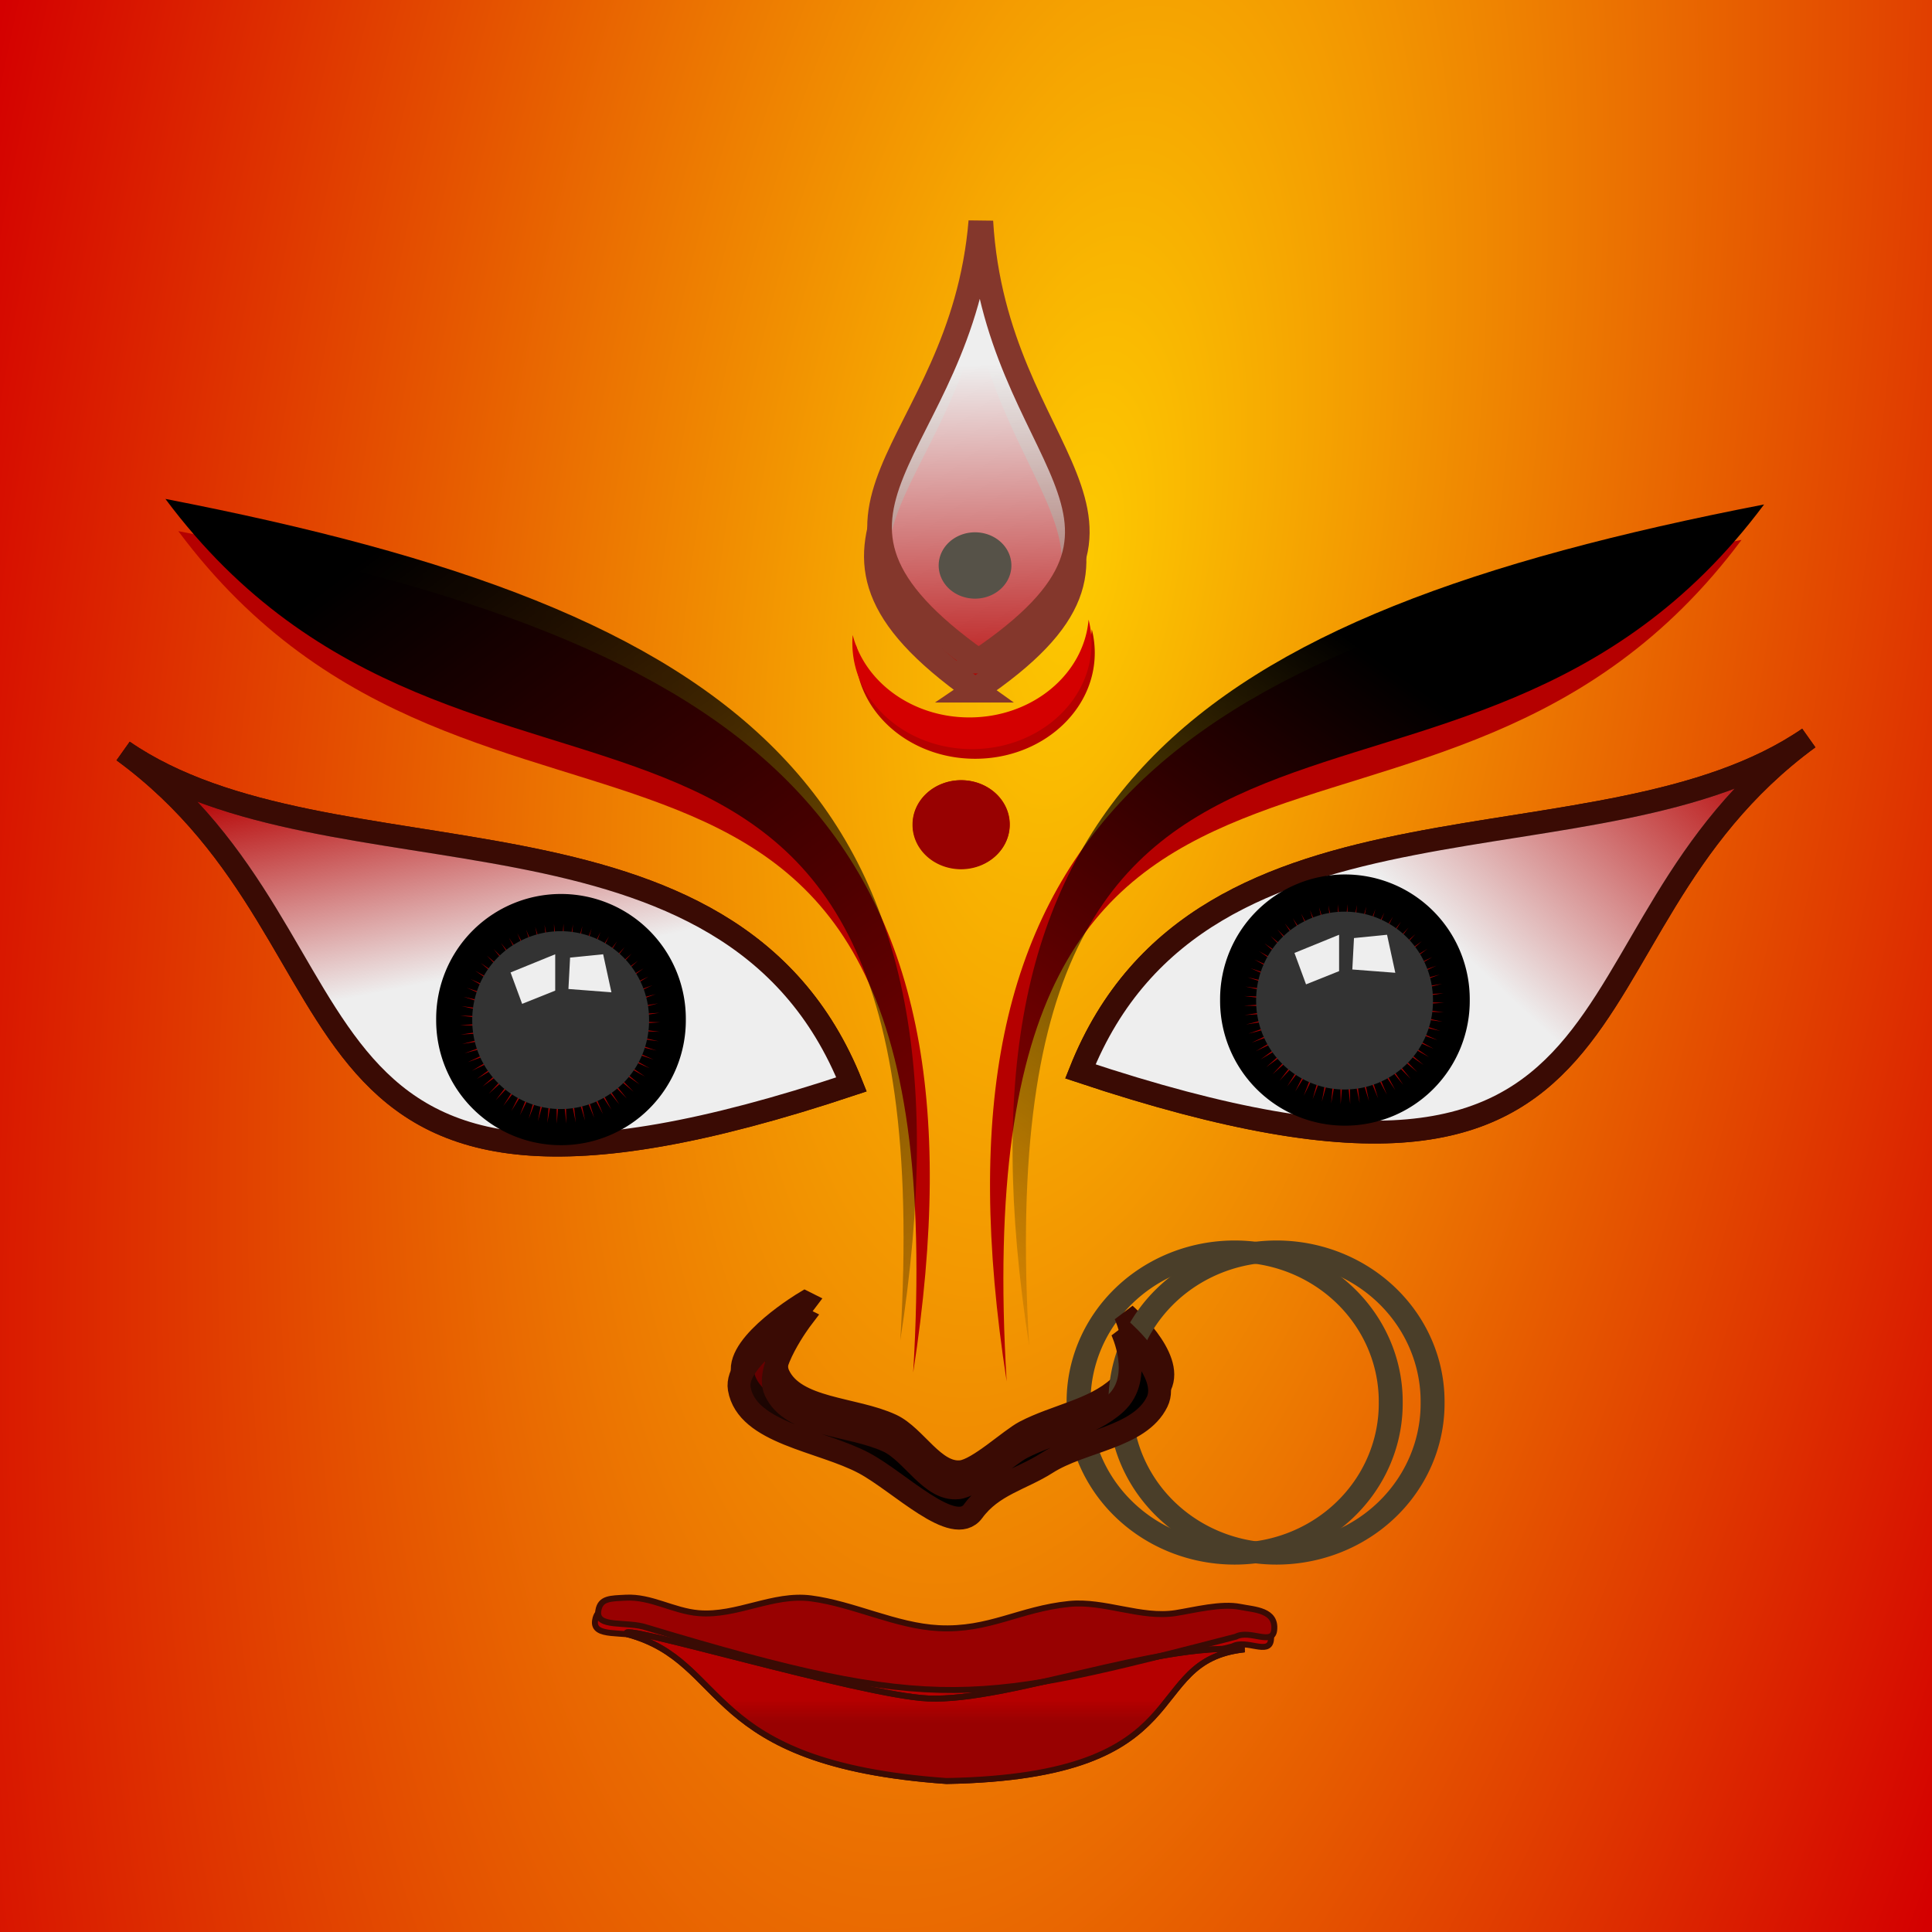 <svg xmlns="http://www.w3.org/2000/svg" viewBox="0 0 1200 1200"><defs><filter id="o" height="1.627" width="1.627" y="-.314" x="-.314"><feGaussianBlur stdDeviation="79.748"/></filter><filter id="E" height="1.241" width="1.241" color-interpolation-filters="sRGB" y="-.121" x="-.121"><feGaussianBlur stdDeviation="30.653"/></filter><filter id="b" height="1.353" width="1.371" y="-.176" x="-.186"><feGaussianBlur stdDeviation="14.374"/></filter><filter id="c" height="1.281" width="1.152" y="-.141" x="-.076"><feGaussianBlur stdDeviation="14.336"/></filter><filter id="d"><feGaussianBlur stdDeviation="14.336"/></filter><filter id="e"><feGaussianBlur stdDeviation="14.336"/></filter><filter id="f" height="1.555" width="1.263" y="-.277" x="-.132"><feGaussianBlur stdDeviation="14.336"/></filter><filter id="g" height="2.196" width="2.196" y="-.598" x="-.598"><feGaussianBlur stdDeviation="6.404"/></filter><filter id="h" height="1.252" width="1.56" y="-.126" x="-.28"><feGaussianBlur stdDeviation="14.336"/></filter><filter id="i" height="2.595" width="2.595" y="-.798" x="-.798"><feGaussianBlur stdDeviation="8.545"/></filter><filter id="j" height="2.199" width="1.164" y="-.599" x="-.082"><feGaussianBlur stdDeviation="14.336"/></filter><filter id="k" height="1.745" width="1.179" y="-.372" x="-.09"><feGaussianBlur stdDeviation="14.336"/></filter><filter id="l" height="1.281" width="1.152" y="-.141" x="-.076"><feGaussianBlur stdDeviation="14.336"/></filter><filter id="m" height="1.444" width="1.444" y="-.222" x="-.222"><feGaussianBlur stdDeviation="56.409"/></filter><filter id="n" height="1.554" width="1.554" y="-.277" x="-.277"><feGaussianBlur stdDeviation="56.409"/></filter><filter id="w" height="1.856" width="1.463" y="-.428" x="-.232"><feGaussianBlur stdDeviation="14.336"/></filter><filter id="p" height="3.234" width="3.482" y="-1.117" x="-1.241"><feGaussianBlur stdDeviation="14.336"/></filter><filter id="q" height="3.913" width="3.577" y="-1.457" x="-1.289"><feGaussianBlur stdDeviation="14.336"/></filter><filter id="r" height="1.444" width="1.444" y="-.222" x="-.222"><feGaussianBlur stdDeviation="56.409"/></filter><filter id="s" height="1.554" width="1.554" y="-.277" x="-.277"><feGaussianBlur stdDeviation="56.409"/></filter><filter id="t" height="1.627" width="1.627" y="-.314" x="-.314"><feGaussianBlur stdDeviation="79.748"/></filter><filter id="u" height="3.234" width="3.482" y="-1.117" x="-1.241"><feGaussianBlur stdDeviation="14.336"/></filter><filter id="v" height="3.913" width="3.577" y="-1.457" x="-1.289"><feGaussianBlur stdDeviation="14.336"/></filter><linearGradient id="B" y2="298.36" gradientUnits="userSpaceOnUse" x2="628" y1="78.362" x1="622"><stop offset="0" stop-color="#eee"/><stop offset="1" stop-color="#eee" stop-opacity="0"/></linearGradient><linearGradient id="D" y2="314.36" gradientUnits="userSpaceOnUse" x2="1086" y1="472.36" x1="938"><stop offset="0" stop-color="#eee"/><stop offset="1" stop-color="#eee" stop-opacity="0"/></linearGradient><linearGradient id="x" y2="334.36" gradientUnits="userSpaceOnUse" x2="180" y1="474.36" x1="208"><stop offset="0" stop-color="#eee"/><stop offset="1" stop-color="#eee" stop-opacity="0"/></linearGradient><linearGradient id="y" y2="690.36" gradientUnits="userSpaceOnUse" x2="556" y1="262.36" x1="856"><stop offset="0"/><stop offset="1" stop-opacity="0"/></linearGradient><linearGradient id="z" y2="838.36" gradientUnits="userSpaceOnUse" x2="684" y1="210.36" x1="212"><stop offset="0"/><stop offset="1" stop-opacity="0"/></linearGradient><linearGradient id="A" y2="662.36" gradientUnits="userSpaceOnUse" x2="398" y1="772.36" x1="554"><stop offset="0"/><stop offset="1" stop-opacity="0"/></linearGradient><linearGradient id="C" y2="908.36" gradientUnits="userSpaceOnUse" x2="550" y1="922.36" x1="550"><stop offset="0" stop-color="#980101"/><stop offset="1" stop-color="#980101" stop-opacity="0"/></linearGradient><radialGradient id="a" gradientUnits="userSpaceOnUse" cy="-624.56" cx="66.24" gradientTransform="matrix(-.705 -.046 .26 -1.757 879.21 -895.16)" r="1024.3"><stop offset="0" stop-color="#fdca01"/><stop offset="1" stop-color="#d40000"/></radialGradient></defs><path fill="url(#a)" d="M0-147.64h1200v1200H0z" transform="translate(0 147.64)"/><path d="M650 865.93a92.857 97.857 0 11-185.71 0 92.857 97.857 0 11185.71 0z" transform="matrix(1.044 0 0 .953 185.21 45.91)" filter="url(#b)" stroke="#4a3e29" stroke-width="14.237" fill="none"/><path d="M528.88 525.89C453.6 336.78 204.79 407.1 76.55 318.88 242.97 440.7 158.8 649.3 528.88 525.89z" filter="url(#c)" stroke="#3a0b04" stroke-linecap="square" stroke-width="14.2" fill="#b50000" transform="translate(0 147.64)"/><path d="M625.25 710.32c-53.02-341.26 98.02-453.04 456.45-522.63-188.66 253.25-485.87 34.49-456.45 522.63z" filter="url(#d)" fill="#b50000" transform="translate(0 147.64)"/><path d="M567.19 704.88c53.01-341.26-98.02-453.04-456.45-522.63 188.66 253.24 485.87 34.49 456.45 522.63z" filter="url(#e)" fill="#b50000" transform="translate(0 147.64)"/><path d="M499.95 661.32s-41.942 25.07-38.783 43.552c4.76 27.849 50.913 32.026 77.567 46.274 22.259 11.899 55.745 46.181 67.678 29.849s30.039-19.853 45.688-29.849c21.935-14.011 57.75-15.78 68.617-38.108 8.628-17.728-21.933-44.305-21.933-44.305s13.922 29.098-3.867 45.329c-15.566 14.202-39.264 17.641-58.364 27.626-9.172 4.795-29.079 23.667-39.58 24.768-16.796 1.761-28.269-21.899-43.322-28.919-23.167-10.804-60.049-9.41-70.108-31.303-6.687-14.554 16.408-44.913 16.408-44.913z" filter="url(#f)" stroke="#3a0b04" stroke-width="14.2" fill="#b50000" transform="translate(0 147.64)"/><path d="M391.43 480.93a12.857 12.857 0 11-25.714 0 12.857 12.857 0 1125.714 0z" transform="matrix(2.344 0 0 2.138 -290.3 -516.12)" filter="url(#g)" fill="#b50000"/><path d="M605.73 281.06c-132.88-94.36-10.62-127.77 1.49-273.19 8.83 149.38 131.22 183.65-1.492 273.19z" filter="url(#h)" stroke="#84372c" stroke-width="15.296" fill="#b50000" transform="translate(0 147.64)"/><path d="M391.43 480.93a12.857 12.857 0 11-25.714 0 12.857 12.857 0 1125.714 0z" transform="matrix(1.756 0 0 1.603 -59.315 -419.46)" filter="url(#i)" fill="#b50000"/><path d="M399.82 869.31c181.64 54.733 205.96 46.724 365.78 5.638 8.66-4.586 22.664 5.677 23.805-3.94 1.498-12.635-12.207-12.796-21.129-14.582-11.762-2.36-28.347 1.985-40.004 3.835-21.541 3.411-44.425-7.883-66.238-5.66-30.87 3.147-49.705 16.63-80.992 15.043-26.548-1.345-52.966-15.074-79.373-18.497-23.574-3.057-46.053 11.154-69.724 9.174-15.786-1.32-29.611-10.473-45.321-9.608-9.312.51-15.764.19-17.008 8.12-1.745 11.12 17.823 6.18 30.205 10.477z" filter="url(#j)" stroke="#3a0b04" stroke-width="3.7" fill="#b50000" transform="translate(0 147.64)"/><path d="M389.86 867.46c63.815 17.38 44.797 80.293 198.04 91.119 160.21-2.876 119.31-74.609 185.07-81.774-54.527-4.357-147.23 32.534-196.36 30.518-41.561-1.703-199.35-49.46-186.75-39.863z" filter="url(#k)" stroke="#3a0b04" stroke-width="3.7" fill="#b50000" transform="translate(0 147.64)"/><path d="M671.05 517.81c75.28-189.11 324.09-118.8 452.35-207.01-166.44 121.82-82.3 330.42-452.35 207.01z" filter="url(#l)" stroke="#3a0b04" stroke-linecap="square" stroke-width="14.2" fill="#b50000" transform="translate(0 147.64)"/><path d="M-602.05 1454.4a305.07 305.07 0 11-610.13 0 305.07 305.07 0 11610.13 0z" transform="translate(578.99 263.64) scale(.254)" filter="url(#m)" fill="#b50000"/><path d="M-864.69 1646.3l-67.699-102.19 47.16 113.15-57.678-108.17 36.19 117.12-47.135-113.16 24.894 120.03-36.165-117.13 13.371 121.85-24.868-120.04 1.728 122.57-13.345-121.86-9.931 122.18-1.702-122.57-21.5 120.68 9.958-122.18-32.875 118.09 21.526-120.68-43.952 114.43 32.9-118.09-54.63 109.74 43.976-114.42-64.814 104.05 54.654-109.73-74.411 97.416 64.836-104.03-83.334 89.902 74.432-97.4-91.502 81.574 83.354-89.884-98.842 72.506 91.52-81.554-105.29 62.782 98.858-72.485-110.78 52.49 105.3-62.76-115.27 41.722 110.79-52.466-118.71 30.577 115.27-41.697-121.08 19.154 118.72-30.551-122.35 7.558 121.08-19.128-122.52-4.106 122.35-7.532-121.57-15.734 122.51 4.133-119.52-27.218 121.57 15.76-116.4-38.457 119.52 27.244-112.21-49.347 116.39 38.482-107.01-59.79 112.2 49.37-100.85-69.691 107 59.813-93.766-78.962 100.83 69.713-85.835-87.517 93.748 78.982-77.127-95.28 85.816 87.536-67.721-102.18 77.107 95.297-57.702-108.15 67.699 102.19-47.16-113.15 57.678 108.17-36.19-117.12 47.135 113.16-24.894-120.03 36.165 117.13-13.371-121.85 24.868 120.04-1.728-122.57 13.345 121.86 9.931-122.18 1.701 122.57 21.5-120.68-9.957 122.18 32.875-118.09-21.526 120.68 43.951-114.43-32.9 118.09 54.63-109.74-43.976 114.42 64.814-104.05-54.654 109.73 74.411-97.416-64.836 104.03 83.334-89.902-74.432 97.4 91.502-81.574-83.353 89.884 98.842-72.506-91.52 81.554 105.29-62.782-98.858 72.485 110.78-52.49-105.3 62.76 115.27-41.722-110.79 52.466 118.71-30.577-115.27 41.697 121.08-19.154-118.72 30.55 122.35-7.557-121.08 19.128 122.52 4.106-122.35 7.532 121.57 15.734-122.51-4.133 119.52 27.218-121.57-15.76 116.4 38.457-119.52-27.244 112.21 49.347L-878 1485.44l107.01 59.79-112.2-49.371 100.85 69.692-107-59.813 93.765 78.962-100.83-69.713 85.835 87.517-93.748-78.982 77.127 95.28-85.816-87.536 67.721 102.18-77.107-95.297z" transform="translate(599.52 270.83) scale(.254)" filter="url(#n)" fill="#b50000"/><path d="M-602.05 1454.4a305.07 305.07 0 11-610.13 0 305.07 305.07 0 11610.13 0z" transform="translate(511.52 371.82) scale(.18)" filter="url(#o)" fill="#b50000"/><path d="M317.12 456.37l7.189 19.512 20.539-8.215v-22.592z" filter="url(#p)" fill="#b50000" transform="translate(0 147.64)"/><path d="M354.09 447.13l-1.027 19.511 26.7 2.054-5.135-23.62z" filter="url(#q)" fill="#b50000" transform="translate(0 147.64)"/><path d="M-602.05 1454.4a305.07 305.07 0 11-610.13 0 305.07 305.07 0 11610.13 0z" transform="translate(1065.9 251.52) scale(.254)" filter="url(#r)" fill="#b50000"/><path transform="translate(1086.4 258.7) scale(.254)" d="M-864.69 1646.3l-67.699-102.19 47.16 113.15-57.678-108.17 36.19 117.12-47.135-113.16 24.894 120.03-36.165-117.13 13.371 121.85-24.868-120.04 1.728 122.57-13.345-121.86-9.931 122.18-1.702-122.57-21.5 120.68 9.958-122.18-32.875 118.09 21.526-120.68-43.952 114.43 32.9-118.09-54.63 109.74 43.976-114.42-64.814 104.05 54.654-109.73-74.411 97.416 64.836-104.03-83.334 89.902 74.432-97.4-91.502 81.574 83.354-89.884-98.842 72.506 91.52-81.554-105.29 62.782 98.858-72.485-110.78 52.49 105.3-62.76-115.27 41.722 110.79-52.466-118.71 30.577 115.27-41.697-121.08 19.154 118.72-30.551-122.35 7.558 121.08-19.128-122.52-4.106 122.35-7.532-121.57-15.734 122.51 4.133-119.52-27.218 121.57 15.76-116.4-38.457 119.52 27.244-112.21-49.347 116.39 38.482-107.01-59.79 112.2 49.37-100.85-69.691 107 59.813-93.766-78.962 100.83 69.713-85.835-87.517 93.748 78.982-77.127-95.28 85.816 87.536-67.721-102.18 77.107 95.297-57.702-108.15 67.699 102.19-47.16-113.15 57.678 108.17-36.19-117.12 47.135 113.16-24.894-120.03 36.165 117.13-13.371-121.85 24.868 120.04-1.728-122.57 13.345 121.86 9.931-122.18 1.701 122.57 21.5-120.68-9.957 122.18 32.875-118.09-21.526 120.68 43.951-114.43-32.9 118.09 54.63-109.74-43.976 114.42 64.814-104.05-54.654 109.73 74.411-97.416-64.836 104.03 83.334-89.902-74.432 97.4 91.502-81.574-83.353 89.884 98.842-72.506-91.52 81.554 105.29-62.782-98.858 72.485 110.78-52.49-105.3 62.76 115.27-41.722-110.79 52.466 118.71-30.577-115.27 41.697 121.08-19.154-118.72 30.55 122.35-7.557-121.08 19.128 122.52 4.106-122.35 7.532 121.57 15.734-122.51-4.133 119.52 27.218-121.57-15.76 116.4 38.457-119.52-27.244 112.21 49.347L-878 1485.44l107.01 59.79-112.2-49.371 100.85 69.692-107-59.813 93.765 78.962-100.83-69.713 85.835 87.517-93.748-78.982 77.127 95.28-85.816-87.536 67.721 102.18-77.107-95.297z" filter="url(#s)" fill="#b50000"/><path d="M-602.05 1454.4a305.07 305.07 0 11-610.13 0 305.07 305.07 0 11610.13 0z" transform="translate(998.41 359.69) scale(.18)" filter="url(#t)" fill="#b50000"/><path d="M804.01 444.25l7.189 19.512 20.539-8.215v-22.592z" filter="url(#u)" fill="#b50000" transform="translate(0 147.64)"/><path d="M840.98 435.01l-1.027 19.511 26.7 2.054-5.135-23.62z" filter="url(#v)" fill="#b50000" transform="translate(0 147.64)"/><path d="M678.14 243.23c-2.927 33.978-34.962 60.738-74.058 60.738-35.357 0-64.95-21.886-72.451-51.205a59.152 59.152 0 00-.212 5.064c0 36.352 33.245 65.818 74.27 65.818s74.288-29.467 74.288-65.818a58.85 58.85 0 00-1.837-14.597z" filter="url(#w)" fill="#b50000" transform="translate(0 147.64)"/><path d="M650 865.93a92.857 97.857 0 11-185.71 0 92.857 97.857 0 11185.71 0z" transform="matrix(1.044 0 0 .953 211.21 45.91)" stroke="#4a3e29" stroke-width="14.237" fill="none"/><path d="M528.88 525.89C453.6 336.78 204.79 407.1 76.55 318.88 242.97 440.7 158.8 649.3 528.88 525.89z" stroke="#3a0b04" stroke-linecap="square" stroke-width="14.2" fill="url(#x)" transform="translate(0 147.64)"/><path d="M639.25 688.32c-53.02-341.26 98.02-453.04 456.45-522.63-188.66 253.25-485.87 34.49-456.45 522.63z" fill="url(#y)" transform="translate(0 147.64)"/><path d="M559.19 684.88c53.01-341.26-98.02-453.04-456.45-522.63 188.66 253.24 485.87 34.49 456.45 522.63z" fill="url(#z)" transform="translate(0 147.64)"/><path d="M497.95 671.32s-41.942 25.07-38.783 43.552c4.76 27.849 50.913 32.026 77.567 46.274 22.259 11.899 55.745 46.181 67.678 29.849s30.039-19.853 45.688-29.849c21.935-14.011 57.75-15.78 68.617-38.108 8.628-17.728-21.933-44.305-21.933-44.305s13.922 29.098-3.867 45.329c-15.566 14.202-39.264 17.641-58.364 27.626-9.172 4.795-29.079 23.667-39.58 24.768-16.796 1.761-28.269-21.899-43.322-28.919-23.167-10.804-60.049-9.41-70.108-31.303-6.687-14.554 16.408-44.913 16.408-44.913z" stroke="#3a0b04" stroke-width="14.2" fill="url(#A)" transform="translate(0 147.64)"/><path d="M627.055 512.253a30.132 27.492 0 11-60.263 0 30.132 27.492 0 1160.263 0z" fill="#980101"/><path d="M607.73 263.06c-132.88-94.36-10.62-127.77 1.49-273.19 8.83 149.38 131.22 183.65-1.492 273.19z" stroke="#84372c" stroke-width="15.296" fill="url(#B)" transform="translate(0 147.64)"/><path d="M628.193 351.23a22.582 20.603 0 11-45.164 0 22.582 20.603 0 1145.164 0z" fill="#565248"/><path d="M401.82 1010.95c181.64 54.733 205.96 46.724 365.78 5.638 8.66-4.586 22.664 5.677 23.805-3.94 1.498-12.635-12.207-12.796-21.129-14.582-11.762-2.36-28.347 1.985-40.004 3.835-21.541 3.411-44.425-7.883-66.238-5.66-30.87 3.147-49.705 16.63-80.992 15.043-26.548-1.345-52.966-15.074-79.373-18.497-23.574-3.057-46.053 11.154-69.724 9.174-15.786-1.32-29.611-10.473-45.321-9.608-9.312.51-15.764.19-17.008 8.12-1.745 11.12 17.823 6.18 30.205 10.477z" stroke="#3a0b04" stroke-width="3.7" fill="#980101"/><path d="M389.86 867.46c63.815 17.38 44.797 80.293 198.04 91.119 160.21-2.876 119.31-74.609 185.07-81.774-54.527-4.357-147.23 32.534-196.36 30.518-41.561-1.703-199.35-49.46-186.75-39.863z" stroke="#3a0b04" stroke-width="3.7" fill="url(#C)" transform="translate(0 147.64)"/><path d="M671.05 517.81c75.28-189.11 324.09-118.8 452.35-207.01-166.44 121.82-82.3 330.42-452.35 207.01z" stroke="#3a0b04" stroke-linecap="square" stroke-width="14.2" fill="url(#D)" transform="translate(0 147.64)"/><path d="M425.979 633.276a77.534 77.534 0 11-155.065 0 77.534 77.534 0 11155.065 0z"/><path d="M379.759 689.237l-17.206-25.971 11.986 28.757-14.659-27.492 9.198 29.766-11.98-28.76 6.327 30.506-9.191-29.768 3.398 30.968-6.32-30.508.44 31.15-3.392-30.97-2.524 31.052-.433-31.151-5.464 30.67 2.53-31.051-8.355 30.012 5.471-30.67-11.17 29.082 8.361-30.013-13.884 27.89 11.177-29.08-16.473 26.445 13.89-27.888-18.911 24.759 16.478-26.44-21.18 22.849 18.918-24.754-23.256 20.732 21.185-22.844-25.121 18.427 23.26-20.727-26.76 15.956 25.125-18.422-28.155 13.34 26.762-15.95-29.295 10.604 28.157-13.334-30.17 7.77 29.296-10.597-30.773 4.868 30.173-7.764-31.096 1.92 30.773-4.86-31.138-1.044 31.095-1.914-30.897-4 31.136 1.051-30.376-6.917 30.897 4.005-29.583-9.774 30.376 6.924-28.519-12.541 29.581 9.78-27.197-15.196 28.516 12.548-25.631-17.712 27.194 15.201-23.83-20.068 25.625 17.718-21.815-22.243 23.826 20.073-19.601-24.215 21.81 22.247-17.212-25.969 19.597 24.22-14.665-27.486 17.206 25.971-11.986-28.757 14.66 27.492-9.199-29.767 11.98 28.76-6.327-30.506 9.191 29.769-3.398-30.968 6.32 30.508-.439-31.151 3.392 30.97 2.524-31.051.432 31.15 5.464-30.67-2.53 31.052 8.355-30.013-5.47 30.671 11.17-29.082-8.362 30.012 13.884-27.89-11.177 29.08 16.473-26.445-13.89 27.888 18.911-24.758-16.478 26.44 21.18-22.85-18.918 24.755 23.256-20.732-21.184 22.844 25.12-18.427-23.26 20.726 26.76-15.956-25.125 18.422 28.155-13.34-26.762 15.95 29.296-10.603-28.158 13.334 30.17-7.771-29.295 10.597 30.772-4.868-30.172 7.765 31.095-1.921-30.773 4.861 31.139 1.044-31.095 1.914 30.897 3.999-31.136-1.05 30.376 6.917-30.897-4.005 29.583 9.774-30.376-6.925 28.518 12.542-29.58-9.78 27.196 15.195-28.516-12.547 25.631 17.712-27.194-15.201 23.83 20.068-25.625-17.718 21.815 22.243-23.826-20.074 19.601 24.216L367.48 660l17.212 25.97-19.597-24.22z" fill="#980101"/><path d="M-602.05 1454.4a305.07 305.07 0 11-610.13 0 305.07 305.07 0 11610.13 0z" transform="translate(511.52 371.82) scale(.18)" filter="url(#E)" fill="#333"/><path d="M317.12 604.01l7.189 19.512 20.539-8.215v-22.592zM354.09 594.77l-1.027 19.511 26.7 2.054-5.135-23.62z" fill="#eee"/><path d="M912.889 621.156a77.534 77.534 0 11-155.065 0 77.534 77.534 0 11155.065 0z"/><path d="M866.639 677.107l-17.206-25.971 11.986 28.757L846.76 652.4l9.198 29.766-11.98-28.76 6.327 30.506-9.191-29.768 3.398 30.968-6.32-30.508.44 31.15-3.392-30.97-2.524 31.052-.433-31.151-5.464 30.67 2.53-31.051-8.355 30.012 5.471-30.67-11.17 29.082 8.361-30.013-13.884 27.89 11.177-29.08-16.473 26.445 13.89-27.888-18.911 24.759 16.478-26.44-21.18 22.849 18.918-24.754-23.256 20.732 21.185-22.844-25.121 18.427 23.26-20.727-26.76 15.956 25.125-18.422-28.155 13.34 26.762-15.95-29.295 10.604 28.157-13.334-30.17 7.77 29.296-10.597-30.773 4.868 30.173-7.764-31.096 1.92 30.773-4.86-31.138-1.044 31.095-1.914-30.897-4 31.136 1.051-30.376-6.917 30.897 4.005-29.583-9.774 30.376 6.924-28.519-12.541 29.581 9.78-27.197-15.196 28.516 12.548-25.631-17.712 27.194 15.201-23.83-20.068 25.625 17.718-21.815-22.243 23.826 20.073-19.601-24.215 21.81 22.247-17.212-25.969 19.597 24.22-14.665-27.486 17.206 25.971-11.986-28.757 14.66 27.492-9.199-29.767 11.98 28.76-6.327-30.506 9.191 29.769-3.398-30.968 6.32 30.508-.439-31.151 3.392 30.97 2.524-31.051.432 31.15 5.464-30.67-2.53 31.052 8.355-30.013-5.47 30.671 11.17-29.082-8.362 30.012 13.884-27.89-11.177 29.08 16.473-26.445-13.89 27.888 18.911-24.758-16.478 26.44 21.18-22.85-18.918 24.755 23.256-20.732-21.184 22.844 25.12-18.427-23.26 20.726 26.76-15.956-25.125 18.422 28.155-13.34-26.762 15.95 29.296-10.603-28.158 13.334 30.17-7.771-29.295 10.597 30.772-4.868-30.172 7.765 31.095-1.921-30.773 4.861 31.139 1.044-31.095 1.914 30.897 3.999-31.136-1.05 30.376 6.917-30.897-4.005 29.583 9.774-30.376-6.925 28.518 12.542-29.58-9.78 27.196 15.195-28.516-12.547 25.631 17.712-27.194-15.201 23.83 20.068-25.625-17.718 21.815 22.243-23.826-20.074 19.601 24.216-21.81-22.248 17.212 25.97-19.597-24.22z" fill="#980101"/><path d="M-602.05 1454.4a305.07 305.07 0 11-610.13 0 305.07 305.07 0 11610.13 0z" transform="translate(998.41 359.69) scale(.18)" filter="url(#E)" fill="#333"/><path d="M804.01 591.89l7.189 19.512 20.539-8.215v-22.592zM840.98 582.65l-1.027 19.511 26.7 2.054-5.135-23.62z" fill="#eee"/><path d="M676.14 384.87c-2.927 33.978-34.962 60.738-74.058 60.738-35.357 0-64.95-21.886-72.451-51.205a59.152 59.152 0 00-.212 5.064c0 36.352 33.245 65.818 74.27 65.818s74.288-29.467 74.288-65.818a58.85 58.85 0 00-1.837-14.597z" fill="#d40000"/></svg>